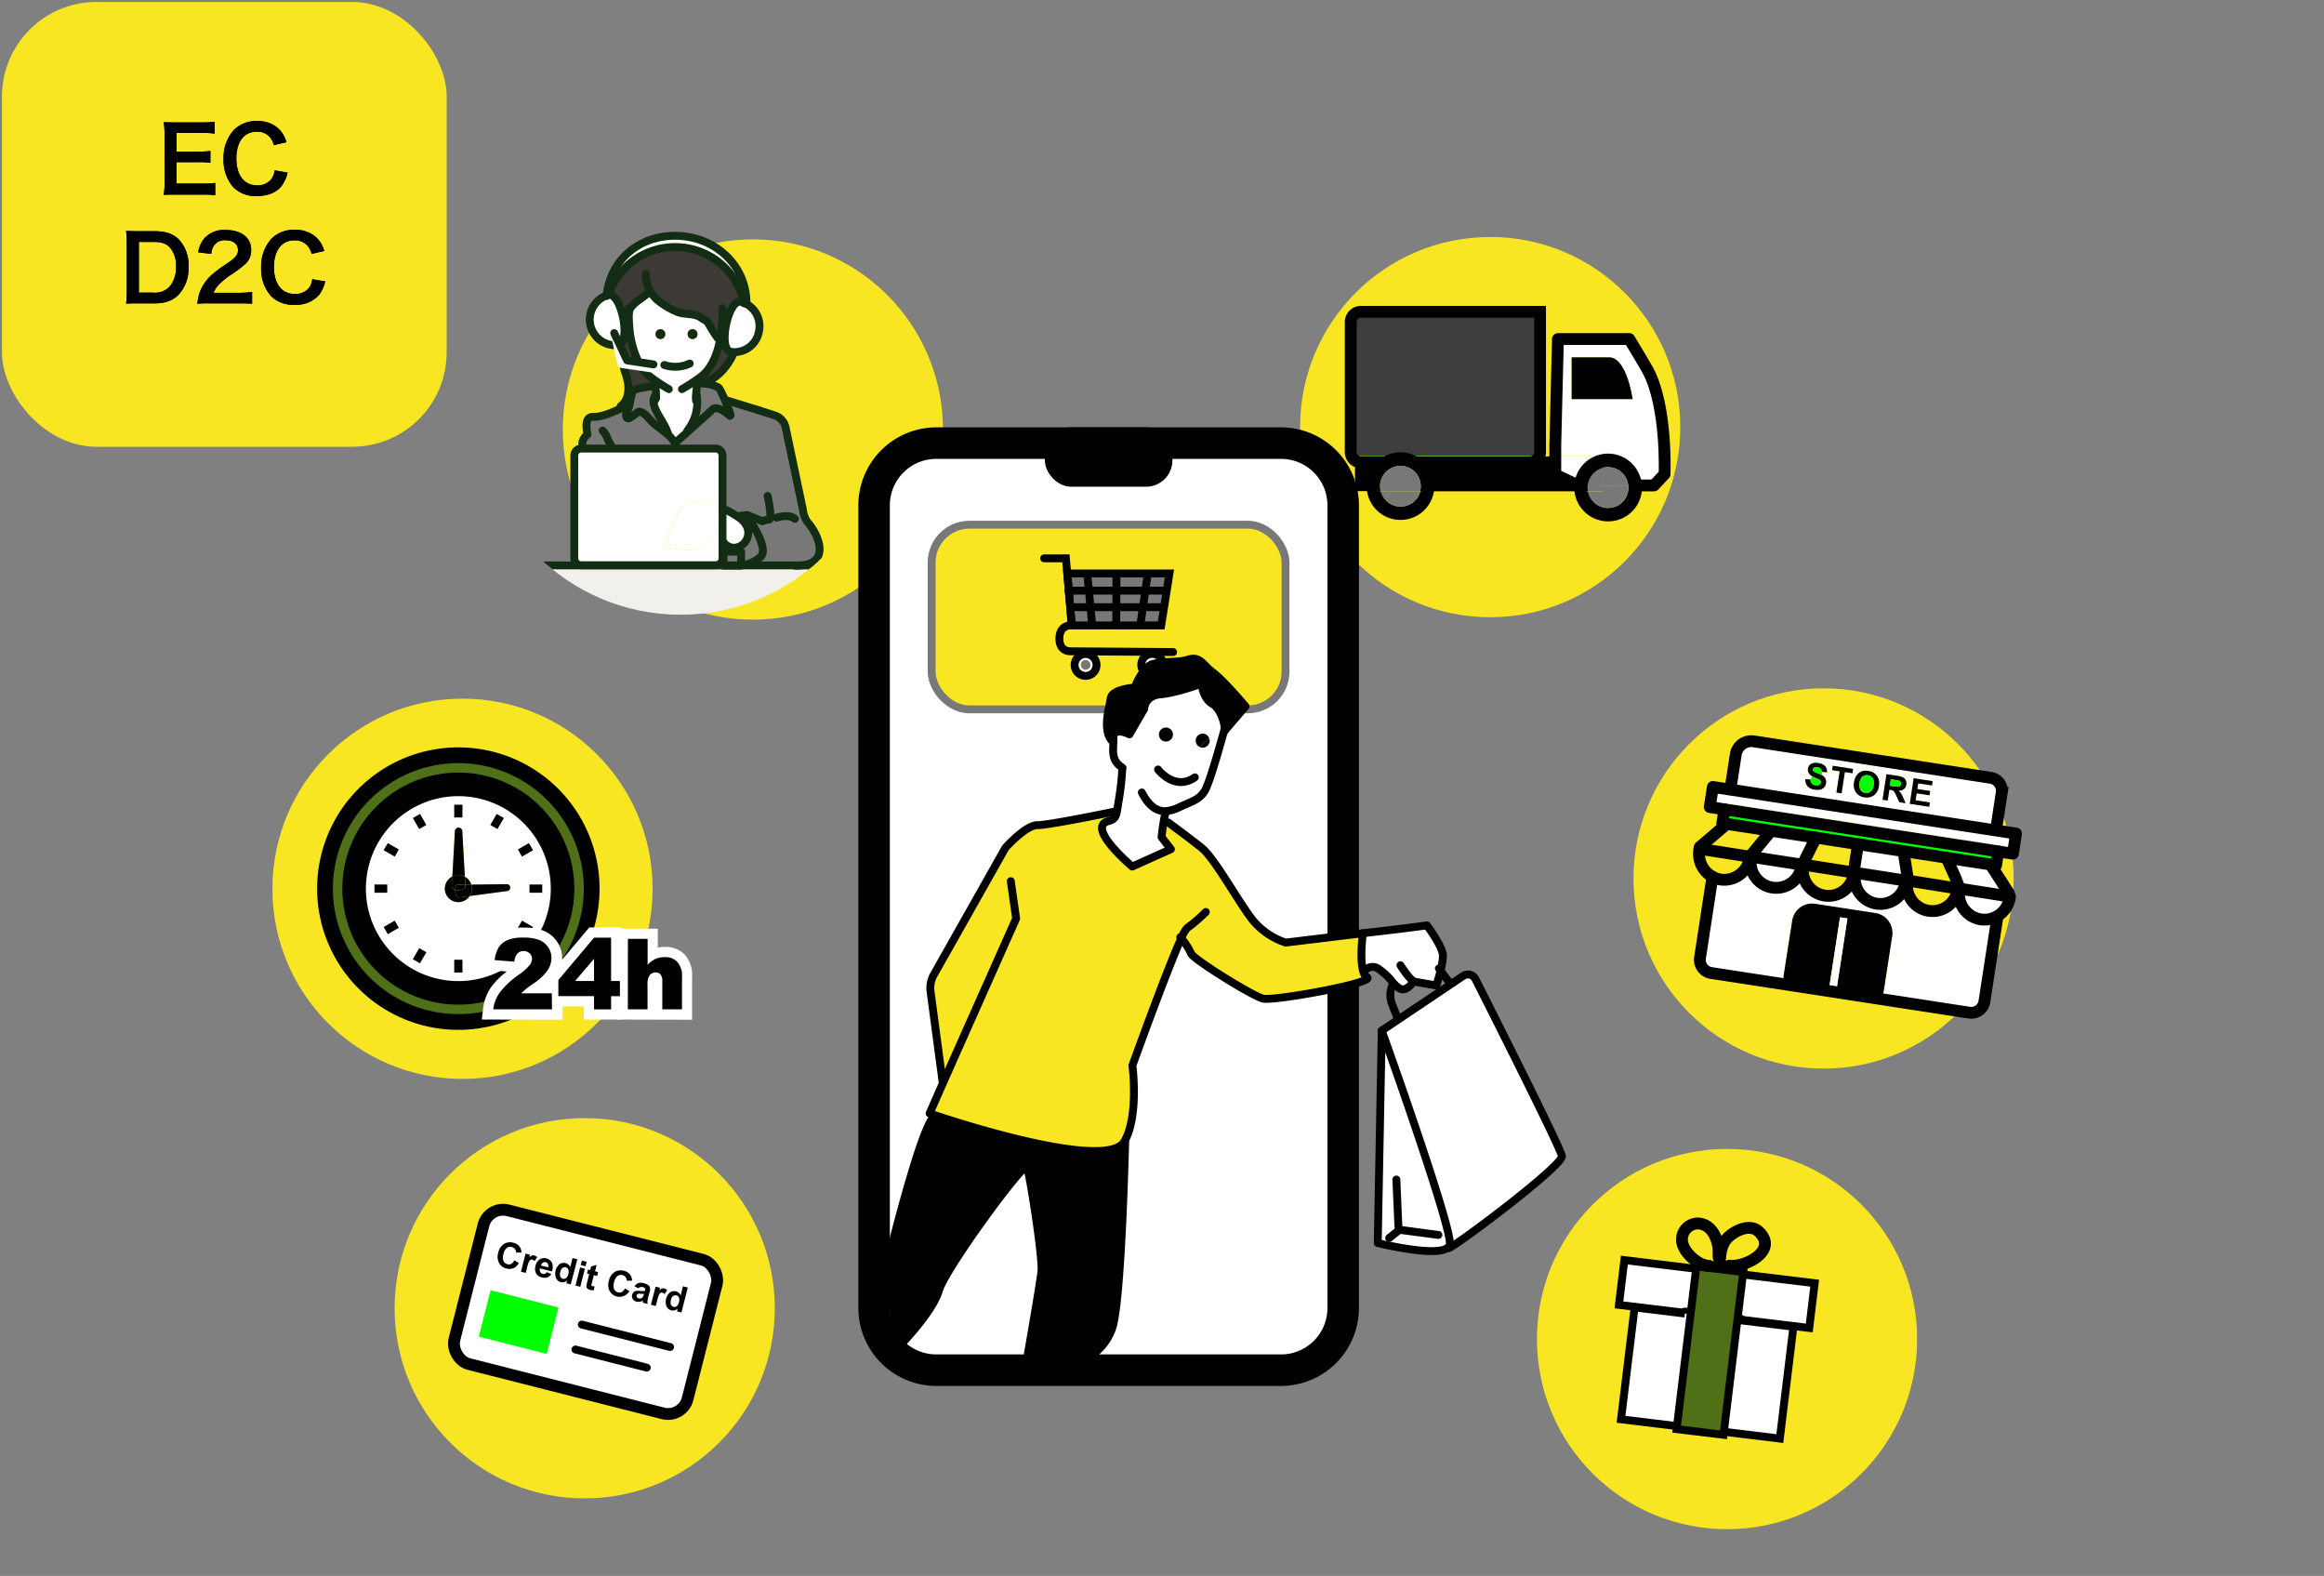 <svg id="レイヤー_1" data-name="レイヤー 1" xmlns="http://www.w3.org/2000/svg" xmlns:xlink="http://www.w3.org/1999/xlink" viewBox="0 0 590 400"><rect x="0" y="0" width="590" height="400" fill="#808080" stroke="none"/><defs><style>.cls-1,.cls-11,.cls-13,.cls-15,.cls-16,.cls-17,.cls-19,.cls-25,.cls-26,.cls-7,.cls-8{fill:none;}.cls-18,.cls-2{fill:#f9e623;}.cls-12,.cls-3,.cls-9{fill:#fff;}.cls-4{fill:#787878;}.cls-5{fill:#3e3e3e;}.cls-6{fill:lime;}.cls-10,.cls-11,.cls-12,.cls-13,.cls-15,.cls-16,.cls-17,.cls-19,.cls-7,.cls-8,.cls-9{stroke:#000;}.cls-11,.cls-13,.cls-19,.cls-25,.cls-26,.cls-7{stroke-linecap:round;}.cls-11,.cls-19,.cls-25,.cls-26,.cls-7{stroke-linejoin:round;}.cls-11,.cls-12,.cls-7,.cls-8{stroke-width:3px;}.cls-10,.cls-12,.cls-13,.cls-15,.cls-16,.cls-17,.cls-18,.cls-8,.cls-9{stroke-miterlimit:10;}.cls-10,.cls-13,.cls-18,.cls-19,.cls-25,.cls-26,.cls-9{stroke-width:2px;}.cls-10,.cls-14{fill:#4f7016;}.cls-11{fill-rule:evenodd;}.cls-15{stroke-width:4px;}.cls-16{stroke-width:5.98px;}.cls-17{stroke-width:2.09px;}.cls-18{stroke:#787878;}.cls-20{clip-path:url(#clip-path);}.cls-21{fill:#f2f0eb;}.cls-22{fill:#3d3935;}.cls-23{fill:#ece81a;}.cls-24{fill:#132d15;}.cls-25{stroke:#132d15;}.cls-26{stroke:#fff;}</style><clipPath id="clip-path"><circle class="cls-1" cx="172.79" cy="104.28" r="51.75"/></clipPath></defs><circle class="cls-2" cx="378.32" cy="108.41" r="48.26"/><circle class="cls-2" cx="148.44" cy="332.06" r="48.26"/><circle class="cls-2" cx="438.45" cy="339.88" r="48.26"/><circle class="cls-2" cx="191.14" cy="109.02" r="48.26"/><circle class="cls-2" cx="117.42" cy="225.59" r="48.26"/><path class="cls-3" d="M418.37,94.05c4.92,9.23,4.22,26.3,4.22,26.3l-2.69,2.86h-4.58a7.1,7.1,0,0,0-7.08-6.57,6.18,6.18,0,0,0-1.37.14v-1h-12v-3L395.52,86h18.11S417.56,92.54,418.37,94.05ZM399,101.31h15.49s-1.48-10.61-6-10.61H399Z"/><path d="M415.32,123.21c0,.17,0,.34,0,.52a7.1,7.1,0,0,1-14.13,1h2a5.16,5.16,0,0,0,10.23-1,4.41,4.41,0,0,0,0-.52Z"/><path d="M415.32,123.21h-1.95a5.17,5.17,0,0,0-6.5-4.46v-2a6.18,6.18,0,0,1,1.37-.14A7.1,7.1,0,0,1,415.32,123.21Z"/><path d="M414.49,101.31H399V90.7h9.53C413,90.7,414.49,101.31,414.49,101.31Z"/><path class="cls-4" d="M413.37,123.21a4.41,4.41,0,0,1,0,.52,5.16,5.16,0,0,1-10.23,1h3.7v-1.49Z"/><path class="cls-4" d="M413.37,123.21h-6.5v-4.46a5.17,5.17,0,0,1,6.5,4.46Z"/><path class="cls-4" d="M406.87,123.21v1.49h-3.7a5.23,5.23,0,0,1-.09-1,4.41,4.41,0,0,1,0-.52Z"/><path class="cls-4" d="M406.87,118.75v4.46h-3.76A5.16,5.16,0,0,1,406.87,118.75Z"/><path d="M406.87,116.78v2a5.16,5.16,0,0,0-3.76,4.46h-1.95A7.08,7.08,0,0,1,406.87,116.78Z"/><path class="cls-3" d="M406.87,115.8v1a7.08,7.08,0,0,0-5.71,6.43h-.39l-5.92-2.79V115.8Z"/><path d="M403.17,124.7h-2a6.24,6.24,0,0,1-.07-1c0-.18,0-.35,0-.52h1.95a4.41,4.41,0,0,0,0,.52A5.23,5.23,0,0,0,403.17,124.7Z"/><path d="M401.21,124.7H362.52a7,7,0,0,0,.12-1.29,7.07,7.07,0,0,0-3.4-6h29.15a2.6,2.6,0,0,0,2.38-1.56h4.08v4.62l5.92,2.79h.39c0,.17,0,.34,0,.52A6.24,6.24,0,0,0,401.21,124.7Z"/><path class="cls-5" d="M391,79.15v35.62a2.5,2.5,0,0,1-.21,1H344v1.08a2.59,2.59,0,0,1-1.09-2.11v-33a2.59,2.59,0,0,1,2.59-2.59Z"/><path class="cls-6" d="M344,115.8h46.77a2.6,2.6,0,0,1-2.38,1.56H359.24a7,7,0,0,0-7.4,0H345.5a2.58,2.58,0,0,1-1.5-.48Z"/><path d="M362.64,123.41a7,7,0,0,1-.12,1.29h-2a5.07,5.07,0,0,0,.17-1.29,5.16,5.16,0,1,0-10.32,0,5.07,5.07,0,0,0,.17,1.29h-2a7,7,0,0,1-.12-1.29,7.09,7.09,0,0,1,3.39-6h7.4A7.07,7.07,0,0,1,362.64,123.41Z"/><path d="M360.53,124.7h2a7.09,7.09,0,0,1-13.95,0h2a5.16,5.16,0,0,0,10,0Z"/><path class="cls-4" d="M360.7,123.41a5.07,5.07,0,0,1-.17,1.29h-10a5.07,5.07,0,0,1-.17-1.29,5.16,5.16,0,1,1,10.32,0Z"/><path class="cls-4" d="M350.55,124.7h10a5.16,5.16,0,0,1-10,0Z"/><path d="M359.24,117.36h-7.4a7,7,0,0,1,7.4,0Z"/><path d="M345.5,117.36h6.34a7.09,7.09,0,0,0-3.39,6,7,7,0,0,0,.12,1.29H344v-7.82A2.58,2.58,0,0,0,345.5,117.36Z"/><path class="cls-7" d="M415.32,123.21h4.58l2.69-2.86s.7-17.07-4.22-26.3c-.81-1.51-4.74-8-4.74-8H395.52l-.67,26.79v7.63l5.92,2.79h.39"/><path class="cls-8" d="M359.24,117.36h29.15a2.6,2.6,0,0,0,2.38-1.56,2.5,2.5,0,0,0,.21-1V79.15H345.5a2.59,2.59,0,0,0-2.59,2.59v33a2.59,2.59,0,0,0,2.59,2.59h6.34"/><path class="cls-7" d="M415.32,123.21a7.1,7.1,0,0,0-7.08-6.57,6.18,6.18,0,0,0-1.37.14,7.08,7.08,0,0,0-5.71,6.43c0,.17,0,.34,0,.52a6.24,6.24,0,0,0,.07,1,7.1,7.1,0,0,0,14.13-1C415.34,123.55,415.33,123.38,415.32,123.21Z"/><path class="cls-7" d="M359.24,117.36a7,7,0,0,0-7.4,0,7.09,7.09,0,0,0-3.39,6,7,7,0,0,0,.12,1.29,7.09,7.09,0,0,0,13.95,0,7,7,0,0,0,.12-1.29A7.07,7.07,0,0,0,359.24,117.36Z"/><polygon class="cls-9" points="460.7 325.7 412.38 319.84 411 331.2 459.32 337.07 460.7 325.7 460.7 325.7"/><line class="cls-7" x1="441.63" y1="335.09" x2="427.76" y2="333.4"/><polyline class="cls-9" points="427.76 333.4 414.98 331.86 411.53 360.25 451.85 365.14 455.3 336.75 455.3 336.75 441.63 335.09"/><polygon class="cls-10" points="442.56 322.87 430.67 321.43 425.65 362.74 437.55 364.18 442.56 322.87 442.56 322.87"/><path class="cls-11" d="M433.92,321.3c-2.53,0-5.79-2.83-6.62-5.17a4.07,4.07,0,0,1,3.76-5.59c3.19.12,4.74,3.22,5.18,6,.14.86,0,1.73.08,2.58a9.3,9.3,0,0,0,.24,1.19l.21-1.78a8.92,8.92,0,0,1,.9-3.1c1.27-2.44,6.21-5.18,8.71-2.93,5.32,4.77-3.16,9.26-7.36,8.75"/><rect class="cls-12" x="118.08" y="312.85" width="61.09" height="40.26" rx="5.13" transform="translate(86.57 -26.34) rotate(14.25)"/><path d="M130.57,319.88l1.14.71a2.93,2.93,0,0,1-1.34,1.3,2.8,2.8,0,0,1-1.82.07,2.76,2.76,0,0,1-1.85-1.39,3.41,3.41,0,0,1-.22-2.57,3.62,3.62,0,0,1,1.44-2.25,3,3,0,0,1,2.38-.33,2.77,2.77,0,0,1,1.72,1.17,2.62,2.62,0,0,1,.35,1.34l-1.35,0a1.38,1.38,0,0,0-.27-.9,1.41,1.41,0,0,0-.79-.51,1.48,1.48,0,0,0-1.28.22,2.52,2.52,0,0,0-.85,1.53,2.72,2.72,0,0,0,0,1.82,1.5,1.5,0,0,0,1,.8,1.33,1.33,0,0,0,1-.11A2,2,0,0,0,130.57,319.88Z"/><path d="M133.47,323.1l-1.21-.31,1.16-4.6,1.13.29-.16.65a1.91,1.91,0,0,1,.67-.47,1,1,0,0,1,.57,0,1.7,1.7,0,0,1,.74.43l-.65,1a1.17,1.17,0,0,0-.52-.35.65.65,0,0,0-.46,0,1,1,0,0,0-.41.43,7.6,7.6,0,0,0-.5,1.52Z"/><path d="M138.79,322.89l1.16.51a2.06,2.06,0,0,1-1,.83,2.2,2.2,0,0,1-1.35,0A2.1,2.1,0,0,1,136,323a2.68,2.68,0,0,1-.05-1.69,2.58,2.58,0,0,1,1.05-1.64,2.06,2.06,0,0,1,1.68-.27,2.12,2.12,0,0,1,1.44,1.09,3.06,3.06,0,0,1,0,2.22l-3.05-.77a1.24,1.24,0,0,0,.09.91.92.92,0,0,0,.62.48.77.77,0,0,0,.52,0A.92.92,0,0,0,138.79,322.89Zm.38-1.21a1.19,1.19,0,0,0-.07-.87.86.86,0,0,0-.56-.44.9.9,0,0,0-.73.13,1.16,1.16,0,0,0-.45.72Z"/><path d="M144.9,326l-1.13-.28L144,325a1.84,1.84,0,0,1-.82.42,1.74,1.74,0,0,1-.82,0,1.76,1.76,0,0,1-1.19-1,3.2,3.2,0,0,1,.88-3.56,1.88,1.88,0,0,1,1.55-.26,1.8,1.8,0,0,1,1.17,1l.58-2.28,1.22.31Zm-2.63-3.22a2.13,2.13,0,0,0-.07,1.12,1,1,0,0,0,.7.68,1,1,0,0,0,.81-.17,1.74,1.74,0,0,0,.56-1,1.83,1.83,0,0,0,0-1.21.94.94,0,0,0-.65-.53.91.91,0,0,0-.81.16A1.57,1.57,0,0,0,142.27,322.78Z"/><path d="M146.1,326.31l1.17-4.6,1.22.31-1.17,4.6Zm1.33-5.22.29-1.13,1.21.31-.28,1.13Z"/><path d="M151.84,322.87l-.24,1-.84-.21-.47,1.85a5.54,5.54,0,0,0-.14.67.27.27,0,0,0,.07.18.4.4,0,0,0,.19.11,1.68,1.68,0,0,0,.52,0l-.14,1a2.66,2.66,0,0,1-1-.07,1.49,1.49,0,0,1-.57-.26.79.79,0,0,1-.31-.38,1.06,1.06,0,0,1,0-.52,7.11,7.11,0,0,1,.17-.87l.51-2-.56-.14.25-1,.56.14.23-.91,1.4-.4-.41,1.62Z"/><path d="M158.64,327l1.14.71a2.88,2.88,0,0,1-5,0,3.37,3.37,0,0,1-.21-2.57,3.54,3.54,0,0,1,1.44-2.26,2.93,2.93,0,0,1,2.37-.33,2.74,2.74,0,0,1,1.72,1.17,2.55,2.55,0,0,1,.35,1.34l-1.34,0a1.38,1.38,0,0,0-1.07-1.41,1.49,1.49,0,0,0-1.27.22,2.53,2.53,0,0,0-.86,1.53,2.77,2.77,0,0,0,0,1.82,1.46,1.46,0,0,0,1,.8,1.38,1.38,0,0,0,1-.1A1.9,1.9,0,0,0,158.64,327Z"/><path d="M162.1,327l-1-.48a1.79,1.79,0,0,1,.89-.82,2.4,2.4,0,0,1,1.43,0,3.17,3.17,0,0,1,1.17.5,1.3,1.3,0,0,1,.43.63,2.6,2.6,0,0,1-.11,1.13l-.38,1.42a5.12,5.12,0,0,0-.16.91,2.73,2.73,0,0,0,.06.67l-1.21-.31a3.18,3.18,0,0,1,0-.38c0-.08,0-.13,0-.16a2.26,2.26,0,0,1-.78.29,2.17,2.17,0,0,1-.8,0,1.65,1.65,0,0,1-1-.67,1.36,1.36,0,0,1-.16-1.08,1.43,1.43,0,0,1,.36-.65,1.27,1.27,0,0,1,.64-.33,3.67,3.67,0,0,1,1,0,6.33,6.33,0,0,0,1.26,0l0-.12a.64.64,0,0,0,0-.54,1.11,1.11,0,0,0-.62-.32.82.82,0,0,0-.54,0A.93.93,0,0,0,162.1,327Zm1.38,1.4h-.79a2.54,2.54,0,0,0-.71,0,.54.54,0,0,0-.35.37.61.61,0,0,0,.08.49.66.66,0,0,0,.43.31,1,1,0,0,0,.69-.06.83.83,0,0,0,.39-.32,2.77,2.77,0,0,0,.2-.58Z"/><path d="M166.48,331.48l-1.22-.31,1.17-4.59,1.13.29-.17.65a2,2,0,0,1,.68-.48,1,1,0,0,1,.56,0,1.51,1.51,0,0,1,.74.43l-.64,1a1.11,1.11,0,0,0-.52-.34.75.75,0,0,0-.47,0,1,1,0,0,0-.41.44,7.62,7.62,0,0,0-.49,1.51Z"/><path d="M173,333.14l-1.13-.29.17-.68a1.81,1.81,0,0,1-.81.42,1.93,1.93,0,0,1-.83,0,1.82,1.82,0,0,1-1.19-1,3.23,3.23,0,0,1,.89-3.56,1.86,1.86,0,0,1,1.54-.25,1.73,1.73,0,0,1,1.17,1l.58-2.29,1.22.31Zm-2.64-3.23a2.25,2.25,0,0,0-.07,1.12,1,1,0,0,0,.7.68.92.92,0,0,0,.81-.17,1.64,1.64,0,0,0,.56-1,1.86,1.86,0,0,0,0-1.22.92.92,0,0,0-.64-.53,1,1,0,0,0-.82.16A1.65,1.65,0,0,0,170.34,329.91Z"/><rect class="cls-6" x="122.75" y="329.49" width="17.79" height="12.16" transform="translate(86.68 -22.08) rotate(14.25)"/><line class="cls-13" x1="147.7" y1="336.2" x2="170.12" y2="341.9"/><line class="cls-13" x1="146.09" y1="342.53" x2="164.2" y2="347.13"/><path class="cls-14" d="M116.36,191.7a33.85,33.85,0,1,1-33.85,33.85A33.84,33.84,0,0,1,116.36,191.7Zm26.46,33.85A26.46,26.46,0,1,0,116.36,252,26.46,26.46,0,0,0,142.82,225.55Z"/><path class="cls-3" d="M116.36,199.09a26.46,26.46,0,1,1-26.45,26.46A26.46,26.46,0,0,1,116.36,199.09Zm12.41,27.07a.87.87,0,0,0-.13-1.74l-9,.11a3.39,3.39,0,0,0-1.62-2l-.66-11.63a.94.94,0,0,0-1.87,0l-.65,11.55a3.44,3.44,0,0,0,1.52,6.52,3.42,3.42,0,0,0,2.87-1.54Z"/><path d="M129.53,225.23a.86.86,0,0,1-.76.93l-9.54,1.28a3.39,3.39,0,0,0,.41-2.91l9-.11A.85.85,0,0,1,129.53,225.23Z"/><path d="M119.64,224.53a3.39,3.39,0,0,1-.41,2.91l-2.77.37h0c-.45,0-.88-1.09-.92-1.56a4.54,4.54,0,0,1,0-.47,2.59,2.59,0,0,0,.88.2,2.9,2.9,0,0,0,1.06-.27c.37-.17.67-.4.67-.66l0-.51Z"/><path d="M119.64,224.53h-1.51l-.11-2A3.39,3.39,0,0,1,119.64,224.53Z"/><path d="M116.46,227.81l2.77-.37a3.44,3.44,0,0,1-6.31-1.89,3.47,3.47,0,0,1,1.92-3.09l-.14,2.59c0,.3.41.57.85.73a4.54,4.54,0,0,0,0,.47c0,.47.47,1.56.92,1.56Z"/><path d="M118.13,224.54l0,.51c0,.26-.3.49-.67.66a2.9,2.9,0,0,1-1.06.27,2.59,2.59,0,0,1-.88-.2c.09-.53.33-1.19.67-1.21Z"/><path d="M118,222.54l.11,2-1.91,0c-.34,0-.58.68-.67,1.21-.44-.16-.85-.43-.85-.73l.14-2.59a3.53,3.53,0,0,1,1.52-.35A3.45,3.45,0,0,1,118,222.54Z"/><path d="M117.36,210.91l.66,11.63a3.45,3.45,0,0,0-1.66-.43,3.53,3.53,0,0,0-1.52.35l.65-11.55a.94.94,0,0,1,1.87,0Z"/><path class="cls-15" d="M150.21,225.55a33.85,33.85,0,1,1-33.85-33.85A33.85,33.85,0,0,1,150.21,225.55Z"/><path class="cls-16" d="M142.82,225.55a26.46,26.46,0,1,1-26.46-26.46A26.46,26.46,0,0,1,142.82,225.55Z"/><line class="cls-17" x1="116.36" y1="204.25" x2="116.36" y2="207.49"/><line class="cls-17" x1="116.36" y1="243.6" x2="116.36" y2="246.84"/><line class="cls-17" x1="105.72" y1="207.11" x2="107.33" y2="209.91"/><line class="cls-17" x1="125.39" y1="241.18" x2="127.01" y2="243.99"/><line class="cls-17" x1="97.92" y1="214.9" x2="100.73" y2="216.52"/><line class="cls-17" x1="132" y1="234.58" x2="134.8" y2="236.2"/><line class="cls-17" x1="95.07" y1="225.55" x2="98.31" y2="225.55"/><line class="cls-17" x1="134.42" y1="225.55" x2="137.66" y2="225.55"/><line class="cls-17" x1="97.92" y1="236.2" x2="100.73" y2="234.58"/><line class="cls-17" x1="132" y1="216.52" x2="134.8" y2="214.9"/><line class="cls-17" x1="105.72" y1="243.99" x2="107.33" y2="241.18"/><line class="cls-17" x1="125.39" y1="209.91" x2="127.01" y2="207.11"/><path class="cls-3" d="M122.32,258.78l.34-2.89a12,12,0,0,1,2-5.3,19.3,19.3,0,0,1,4-4l-5.93-.48.38-2.72a10.32,10.32,0,0,1,1.48-4.35,7.57,7.57,0,0,1,3.32-2.75,12.32,12.32,0,0,1,5-.85,13.45,13.45,0,0,1,5.06.79,7.57,7.57,0,0,1,3.46,2.79,7.42,7.42,0,0,1,1.28,4.23,8.23,8.23,0,0,1-1.37,4.52,10,10,0,0,1-1.51,1.81h3v9.24Z"/><polygon class="cls-3" points="148.21 258.78 148.21 255.44 139.16 255.44 139.16 247.81 149.6 235.4 157.73 235.4 157.73 246.4 159.97 246.4 159.97 255.44 157.73 255.44 157.73 258.78 148.21 258.78"/><path class="cls-3" d="M156.81,258.78V235.71H167v4.8a9.45,9.45,0,0,1,1.79-.17,6.76,6.76,0,0,1,5.08,2A7.8,7.8,0,0,1,175.7,248v10.83Z"/><path d="M140.14,256.19H125.23a9.29,9.29,0,0,1,1.56-4.16,21.11,21.11,0,0,1,4.87-4.59,14.19,14.19,0,0,0,2.8-2.47,2.79,2.79,0,0,0,.61-1.59,1.85,1.85,0,0,0-.61-1.4,2.29,2.29,0,0,0-3.07,0,3.69,3.69,0,0,0-.81,2.11l-5-.4a7.9,7.9,0,0,1,1.07-3.28,5,5,0,0,1,2.21-1.81,10.08,10.08,0,0,1,3.93-.62,11.29,11.29,0,0,1,4.08.59,5,5,0,0,1,2.29,1.84,4.84,4.84,0,0,1,.84,2.78,5.66,5.66,0,0,1-1,3.12,13.26,13.26,0,0,1-3.48,3.27c-1,.69-1.67,1.17-2,1.45s-.73.64-1.19,1.09h7.76Z"/><path d="M150.81,252.84h-9.06v-4.08L150.81,238h4.33v11h2.24v3.85h-2.24v3.35h-4.33Zm0-3.85v-5.63L146,249Z"/><path d="M159.41,238.3h5v6.59a6.81,6.81,0,0,1,2-1.5,5.76,5.76,0,0,1,2.37-.45,4.17,4.17,0,0,1,3.19,1.23,5.32,5.32,0,0,1,1.17,3.78v8.24h-5v-7.13a2.57,2.57,0,0,0-.45-1.72,1.63,1.63,0,0,0-1.27-.51,1.84,1.84,0,0,0-1.47.68,4,4,0,0,0-.56,2.45v6.23h-5Z"/><rect class="cls-3" x="221.91" y="112.47" width="119.06" height="235.29" rx="15.78"/><path d="M325.19,116.47A11.79,11.79,0,0,1,337,128.26V332a11.78,11.78,0,0,1-11.79,11.78H237.7A11.78,11.78,0,0,1,225.91,332V128.26a11.79,11.79,0,0,1,11.79-11.79h87.49m0-8H237.7a19.82,19.82,0,0,0-19.79,19.79V332a19.81,19.81,0,0,0,19.79,19.78h87.49A19.81,19.81,0,0,0,345,332V128.26a19.82,19.82,0,0,0-19.79-19.79Z"/><rect x="265.26" y="108.46" width="32.38" height="15.08" rx="6.68"/><rect class="cls-18" x="236.52" y="133.18" width="89.84" height="46.87" rx="9.58"/><polygon class="cls-4" points="296.89 145.56 296.19 149.98 295.78 149.92 290.77 149.92 291.3 146.22 291.3 145.56 296.89 145.56"/><polygon class="cls-4" points="296.19 149.98 295.52 154.19 295.05 154.12 290.16 154.12 290.77 149.92 295.78 149.92 296.19 149.98"/><polygon class="cls-4" points="295.52 154.19 294.79 158.75 289.54 158.75 289.54 158.37 290.16 154.12 295.05 154.12 295.52 154.19"/><path class="cls-3" d="M292.52,166a2.78,2.78,0,1,1-2.78,2.77A2.77,2.77,0,0,1,292.52,166Zm1.21,2.77a1.21,1.21,0,1,0-1.21,1.22A1.21,1.21,0,0,0,293.73,168.74Z"/><path class="cls-4" d="M292.52,167.53a1.22,1.22,0,1,1-1.21,1.21A1.21,1.21,0,0,1,292.52,167.53Z"/><polygon class="cls-4" points="291.3 145.56 291.3 146.22 290.77 149.92 283.42 149.92 283.44 145.92 283.44 145.56 291.3 145.56"/><polygon class="cls-4" points="290.77 149.92 290.16 154.12 283.4 154.12 283.42 149.92 290.77 149.92"/><polygon class="cls-4" points="290.16 154.12 289.54 158.37 289.54 158.75 283.38 158.75 283.38 158.67 283.4 154.12 290.16 154.12"/><polygon class="cls-4" points="283.44 145.56 283.44 145.92 283.42 149.92 276.44 149.92 276.02 145.64 276.02 145.56 283.44 145.56"/><polygon class="cls-4" points="283.42 149.92 283.4 154.12 276.84 154.12 276.44 149.92 283.42 149.92"/><polygon class="cls-4" points="283.4 154.12 283.38 158.67 283.38 158.75 277.28 158.75 277.28 158.62 276.84 154.12 283.4 154.12"/><path class="cls-3" d="M275.6,166a2.78,2.78,0,1,1-2.78,2.77A2.78,2.78,0,0,1,275.6,166Zm1.21,2.77A1.21,1.21,0,1,0,275.6,170,1.21,1.21,0,0,0,276.81,168.74Z"/><polygon class="cls-4" points="271.82 155.51 271.71 154.16 272.24 154.12 276.84 154.12 277.28 158.62 277.28 158.75 272.1 158.75 272.09 158.67 271.82 155.51"/><polygon class="cls-4" points="276.44 149.92 276.84 154.12 272.24 154.12 271.71 154.16 271.35 149.92 276.44 149.92"/><path class="cls-4" d="M275.6,167.53a1.22,1.22,0,1,1-1.21,1.21A1.21,1.21,0,0,1,275.6,167.53Z"/><polygon class="cls-4" points="276.02 145.64 276.44 149.92 271.35 149.92 270.97 145.56 276.02 145.56 276.02 145.64"/><polygon class="cls-13" points="295.52 154.19 294.79 158.75 289.54 158.75 283.38 158.75 277.28 158.75 272.1 158.75 272.09 158.67 271.82 155.51 271.71 154.16 271.35 149.92 270.97 145.56 276.02 145.56 283.44 145.56 291.3 145.56 296.89 145.56 296.19 149.98 295.52 154.19"/><polyline class="cls-13" points="295.78 149.92 290.77 149.92 283.42 149.92 276.44 149.92 271.35 149.92 271.33 149.92 271.21 149.92"/><polyline class="cls-13" points="272.24 154.12 276.84 154.12 283.4 154.12 290.16 154.12 295.05 154.12"/><polyline class="cls-13" points="265.08 141.72 270.6 141.72 271.33 149.92 271.82 155.51 272.08 158.5"/><polyline class="cls-13" points="276.02 145.64 276.44 149.92 276.84 154.12 277.28 158.62"/><polyline class="cls-13" points="283.44 145.92 283.42 149.92 283.4 154.12 283.38 158.67"/><polyline class="cls-13" points="291.3 146.22 290.77 149.92 290.16 154.12 289.54 158.37"/><path class="cls-13" d="M272.1,158.67h0c-.18,0-3.15-.09-3.15,3.41s2.87,3.23,2.87,3.23l26,.19"/><path class="cls-13" d="M278.38,168.74A2.78,2.78,0,1,1,275.6,166,2.79,2.79,0,0,1,278.38,168.74Z"/><path class="cls-13" d="M295.3,168.74a2.78,2.78,0,1,1-2.78-2.77A2.78,2.78,0,0,1,295.3,168.74Z"/><path class="cls-3" d="M396.52,293.44c.34,2.38-26.73,22.71-28.76,23.38l-.36-.05a1.45,1.45,0,0,0,.66-1c.61-3.64-13.76-44.32-16.74-52.7l-.53-1.5,4.21-2.83,13.26-8.91,3.2-2.15a2.15,2.15,0,0,1,3.12.81C379.12,257.48,396.22,291.39,396.52,293.44Z"/><path class="cls-3" d="M351.32,263.1c3,8.38,17.35,49.06,16.74,52.7a1.45,1.45,0,0,1-.66,1c-3.32,2.27-17.63-1.3-17.63-1.3l1-53.87Z"/><path class="cls-3" d="M365.73,246.42c-.47,1.92-1.05,3.67-1.05,3.67l-5.77-1s-1.35,2-2.71,2c-.84,0-1.82-.92-2.43-1.62-.37-.42-.61-.75-.61-.75a16.51,16.51,0,0,0-3.39-3,2.53,2.53,0,0,0-3,.34l-.72.17c-.79-3.26,0-9.31,0-9.31s5.76-.68,8.47-1,7.79-1,7.79-1,4.07,5.42,4.07,7.79A18,18,0,0,1,365.73,246.42Z"/><path class="cls-2" d="M299.84,238.14c-3.72,8.14-12.4,32.27-12.4,32.27s1.65,12.5-1.88,19c-.05.09-.1.19-.16.28-4.32,7.46-41-4.31-48.23-6.7l-1.22-.41,3.46-7.76-.08,0-3.09-23.15a6.86,6.86,0,0,1,.82-4.23l18.19-32.24s5.09-5.75,8.14-5.75,19.3-3.39,19.3-3.39l.9-.27c-.27,1.56-.62,2.21-2.25,2.64-5.75,1.55,6.1,11.52,6.1,11.52l9.82-4.41-2.37-3.05s.2-2,.53-3.95l1.16.23s5.08,3.72,8.48,6.43,9.81,14.57,13.21,18.63a18.32,18.32,0,0,0,8.12,5.43L346,236.88s-.83,6.05,0,9.31a2.83,2.83,0,0,0,1.05,1.86c2.38,1.36-23.7,6.1-26.41,5.42s-18-10.16-18.3-11.52A14.14,14.14,0,0,0,299.84,238.14Z"/><path d="M316.23,179.29l-5.35,6.26a1.78,1.78,0,0,0,.06-.7c.16-.55.24-.86.24-.86l-.3.25c-.27-1.78-1.34-4.62-3.12-5.63-2.37-1.35-2.7-5.09-2.7-5.09s-6.32,2.37-10.38,2.71-4.19,3.73-4.19,3.73l-3.73,6.44s-4.07-2.12-4.07.93q0,.55,0,1.08c-3-2.72-1-8.79-.64-11.15s6.1-2.71,6.1-2.71a14.9,14.9,0,0,1,3.05-5.09c2-2,7.44-1,10.49-2s3.73,1.35,6.44,3.38S316.23,179.29,316.23,179.29Z"/><path class="cls-3" d="M310.88,184.24l.3-.25s-.08.31-.24.86C310.93,184.67,310.91,184.46,310.88,184.24Z"/><path class="cls-3" d="M295.63,196.9l8.85-7.35a1.85,1.85,0,0,0,.85.22,1.78,1.78,0,0,0,1.78-1.78,1.49,1.49,0,0,0-.1-.55l3.87-3.2c0,.22.05.43.06.61-.86,3.12-3.82,13.82-5.07,15.84s-2.57,2.48-6.1,4a10.39,10.39,0,0,1-3.85,1.19c-1.85.07-3.93-.84-5.86-4.4Z"/><path class="cls-3" d="M295.63,196.9l-5.57,4.61c1.93,3.56,4,4.47,5.86,4.4l0,.23a20.33,20.33,0,0,0-.52,2.39c-.33,1.94-.53,3.95-.53,3.95l2.37,3.05-9.82,4.41s-11.85-10-6.1-11.52c1.63-.43,2-1.08,2.25-2.64.13-.72.25-1.62.46-2.79a72.82,72.82,0,0,0,.88-8v-.2c-2.68-1.69-2.38-3.85-2.27-6.42q0-.53,0-1.08c0-3.05,4.07-.93,4.07-.93l3.73-6.44s.13-3.39,4.19-3.73,10.38-2.71,10.38-2.71.33,3.74,2.7,5.09c1.78,1,2.85,3.85,3.12,5.63l-3.87,3.2a1.76,1.76,0,0,0-1.68-1.23,1.78,1.78,0,0,0-1.77,1.78,1.8,1.8,0,0,0,.92,1.56Zm2.16-10.46a1.78,1.78,0,1,0-1.78,1.77A1.78,1.78,0,0,0,297.79,186.44Z"/><path d="M307,187.44a1.49,1.49,0,0,1,.1.55,1.78,1.78,0,0,1-1.78,1.78,1.85,1.85,0,0,1-.85-.22Z"/><path d="M307,187.44l-2.53,2.11a1.8,1.8,0,0,1-.92-1.56,1.78,1.78,0,0,1,1.77-1.78A1.76,1.76,0,0,1,307,187.44Z"/><path d="M296,184.66a1.78,1.78,0,1,1-1.78,1.78A1.78,1.78,0,0,1,296,184.66Z"/><path d="M285.56,289.44l.1.05s-.93,40.85-3.3,47.63c-2,5.81-6.73,7.39-5.86,8.05a.09.09,0,0,1-.06.16l-15.84.28s3.46-19.64,3.8-23-3-25.06-3.72-26.41S240,321.9,238.32,327.66s-10.84,14.91-10.84,14.91l-1.55-24.52s7.65-31,11-34.43l.21-.6c7.19,2.39,43.91,14.16,48.23,6.7C285.46,289.63,285.51,289.53,285.56,289.44Z"/><path class="cls-19" d="M311.18,184s-.08.31-.24.86c-.86,3.12-3.82,13.82-5.07,15.84s-2.57,2.48-6.1,4a10.39,10.39,0,0,1-3.85,1.19c-1.85.07-3.93-.84-5.86-4.4l-.18-.34"/><path class="cls-19" d="M284.93,194.83c-2.68-1.69-2.38-3.85-2.27-6.42q0-.53,0-1.08c0-3.05,4.07-.93,4.07-.93l3.73-6.44s.13-3.39,4.19-3.73,10.38-2.71,10.38-2.71.33,3.74,2.7,5.09c1.78,1,2.85,3.85,3.12,5.63,0,.22.05.43.06.61a1.78,1.78,0,0,1-.06.7l5.35-6.26s-5.42-6.45-8.13-8.48-3.38-4.4-6.44-3.38-8.46,0-10.49,2a14.9,14.9,0,0,0-3.05,5.09s-5.77.34-6.1,2.71-2.36,8.43.64,11.15l0,0"/><path class="cls-19" d="M284.93,195a72.82,72.82,0,0,1-.88,8c-.21,1.17-.33,2.07-.46,2.79-.27,1.56-.62,2.21-2.25,2.64-5.75,1.55,6.1,11.52,6.1,11.52l9.82-4.41-2.37-3.05s.2-2,.53-3.95a20.33,20.33,0,0,1,.52-2.39"/><path class="cls-19" d="M282.69,206.05s-16.26,3.39-19.3,3.39-8.14,5.75-8.14,5.75l-18.19,32.24a6.86,6.86,0,0,0-.82,4.23l3.09,23.15"/><path class="cls-19" d="M256.61,223.66l1.36,9.48-18.56,41.71L236,282.61l1.22.41c7.19,2.39,43.91,14.16,48.23,6.7.06-.09.11-.19.16-.28,3.53-6.53,1.88-19,1.88-19s8.68-24.13,12.4-32.27a9.34,9.34,0,0,1,1.48-2.62,36.51,36.51,0,0,0,4.75-4.07"/><path class="cls-19" d="M296.58,208.76s5.08,3.72,8.48,6.43,9.81,14.57,13.21,18.63a18.32,18.32,0,0,0,8.12,5.43L346,236.88s-.83,6.05,0,9.31a2.83,2.83,0,0,0,1.05,1.86c2.38,1.36-23.7,6.1-26.41,5.42s-18-10.16-18.3-11.52a14.14,14.14,0,0,0-2.5-3.81,2.55,2.55,0,0,0-.21-.25"/><path class="cls-19" d="M346,236.88s5.76-.68,8.47-1,7.79-1,7.79-1,4.07,5.42,4.07,7.79a18,18,0,0,1-.64,3.79c-.47,1.92-1.05,3.67-1.05,3.67l-5.77-1s-1.35,2-2.71,2c-.84,0-1.82-.92-2.43-1.62-.37-.42-.61-.75-.61-.75a16.51,16.51,0,0,0-3.39-3,2.53,2.53,0,0,0-3,.34"/><path class="cls-19" d="M355.53,245s2.37,3.73,3.38,4.06"/><path class="cls-19" d="M285.66,289.49s-.93,40.85-3.3,47.63c-2,5.81-6.73,7.39-5.86,8.05a.09.09,0,0,1-.06.16l-15.84.28s3.46-19.64,3.8-23-3-25.06-3.72-26.41S240,321.9,238.32,327.66s-10.84,14.91-10.84,14.91l-1.55-24.52s7.65-31,11-34.43"/><path class="cls-19" d="M350.79,261.6l.53,1.5c3,8.38,17.35,49.06,16.74,52.7a1.45,1.45,0,0,1-.66,1c-3.32,2.27-17.63-1.3-17.63-1.3Z"/><path class="cls-13" d="M350.79,261.6l4.21-2.83,13.26-8.91,3.2-2.15a2.15,2.15,0,0,1,3.12.81c4.54,9,21.64,42.87,21.94,44.92.34,2.38-26.73,22.71-28.76,23.38"/><polyline class="cls-13" points="365.29 245.82 365.73 246.42 367.72 249.06"/><path class="cls-13" d="M354.85,258.55l-1.42-3.6a6.48,6.48,0,0,1,.2-5.22"/><polyline class="cls-13" points="352.68 314.23 355.28 312.15 365.17 313.45"/><line class="cls-13" x1="355.02" y1="311.37" x2="354.5" y2="299.39"/><path class="cls-19" d="M294,195.32a10,10,0,0,0,1.62,1.58c1.68,1.31,4.52,2.63,7.71.41"/><rect class="cls-2" x="0.5" y="0.5" width="112.9" height="112.9" rx="24"/><path d="M54.64,49.56a19,19,0,0,0-3-.16H44.5c-1.38,0-2,0-2.92.06a18.19,18.19,0,0,0,.19-3V34a20,20,0,0,0-.19-3c.92.05,1.52.07,2.92.07h7a25.72,25.72,0,0,0,3-.16v3a19.78,19.78,0,0,0-3-.17H44.83v4.74h5.58a23,23,0,0,0,3-.16v3a17.78,17.78,0,0,0-3-.16H44.8v5.43h6.9a22.7,22.7,0,0,0,2.94-.16Z"/><path d="M73,43.81a8.89,8.89,0,0,1-1.55,3.45c-1.31,1.61-3.51,2.5-6.27,2.5a7.93,7.93,0,0,1-5.91-2.2,10.39,10.39,0,0,1-2.51-7.22,10.42,10.42,0,0,1,2.69-7.43,8,8,0,0,1,5.75-2.19,8.16,8.16,0,0,1,4.42,1.11A7,7,0,0,1,72,34.33a8.37,8.37,0,0,1,.72,1.77l-3.2.74a4.8,4.8,0,0,0-1-2,4.17,4.17,0,0,0-3.36-1.42C61.94,33.44,60,36,60,40.22s2,6.83,5.24,6.83a4.41,4.41,0,0,0,3.73-1.7,4.82,4.82,0,0,0,.76-2.12Z"/><path d="M32.19,61.61a20.34,20.34,0,0,0-.18-3c.92.05,1.47.07,2.92.07h4.16c2.87,0,4.73.6,6.21,2a9.3,9.3,0,0,1,2.55,7A9.68,9.68,0,0,1,45.14,75c-1.48,1.38-3.32,2-6,2H34.93c-1.41,0-2,0-2.92.06a19.51,19.51,0,0,0,.18-3ZM38.9,74.28A5.06,5.06,0,0,0,43,72.81a7.26,7.26,0,0,0,1.68-5.1,6.9,6.9,0,0,0-1.58-4.93c-1-1-2.14-1.38-4.14-1.38H35.25V74.28Z"/><path d="M53.12,77a21.85,21.85,0,0,0-3,.11,11.68,11.68,0,0,1,.6-2.94,11.41,11.41,0,0,1,3.15-4.51,32.25,32.25,0,0,1,3.79-2.78c2.12-1.45,2.76-2.21,2.76-3.38,0-1.57-1.21-2.53-3.17-2.53a3.26,3.26,0,0,0-2.92,1.35,4.41,4.41,0,0,0-.71,2.12l-3.29-.39A6.89,6.89,0,0,1,52,60.37a6.69,6.69,0,0,1,5.26-2c4,0,6.51,1.93,6.51,5.09a4.67,4.67,0,0,1-1.63,3.67,28.64,28.64,0,0,1-3.87,2.83,20.41,20.41,0,0,0-2.73,2.3,5.54,5.54,0,0,0-1.31,2.07h6.43A25.15,25.15,0,0,0,64,74.1v3C62.89,77,62,77,60.5,77Z"/><path d="M82.56,71.41A9,9,0,0,1,81,74.86a7.84,7.84,0,0,1-6.28,2.5,7.93,7.93,0,0,1-5.91-2.2,10.39,10.39,0,0,1-2.51-7.22A10.42,10.42,0,0,1,69,60.51a8,8,0,0,1,5.75-2.19,8.16,8.16,0,0,1,4.42,1.11,7,7,0,0,1,2.43,2.5,8.37,8.37,0,0,1,.72,1.77l-3.2.74a4.8,4.8,0,0,0-1-2A4.17,4.17,0,0,0,74.78,61c-3.26,0-5.24,2.55-5.24,6.78s2,6.83,5.24,6.83A4.41,4.41,0,0,0,78.51,73a4.82,4.82,0,0,0,.76-2.12Z"/><path d="M54.64,49.56a19,19,0,0,0-3-.16H44.5c-1.38,0-2,0-2.92.06a18.19,18.19,0,0,0,.19-3V34a20,20,0,0,0-.19-3c.92.05,1.52.07,2.92.07h7a25.72,25.72,0,0,0,3-.16v3a19.78,19.78,0,0,0-3-.17H44.83v4.74h5.58a23,23,0,0,0,3-.16v3a17.78,17.78,0,0,0-3-.16H44.8v5.43h6.9a22.7,22.7,0,0,0,2.94-.16Z"/><path d="M73,43.81a8.89,8.89,0,0,1-1.55,3.45c-1.31,1.61-3.51,2.5-6.27,2.5a7.93,7.93,0,0,1-5.91-2.2,10.39,10.39,0,0,1-2.51-7.22,10.42,10.42,0,0,1,2.69-7.43,8,8,0,0,1,5.75-2.19,8.16,8.16,0,0,1,4.42,1.11A7,7,0,0,1,72,34.33a8.37,8.37,0,0,1,.72,1.77l-3.2.74a4.8,4.8,0,0,0-1-2,4.17,4.17,0,0,0-3.36-1.42C61.94,33.44,60,36,60,40.22s2,6.83,5.24,6.83a4.41,4.41,0,0,0,3.73-1.7,4.82,4.82,0,0,0,.76-2.12Z"/><path d="M32.19,61.61a20.34,20.34,0,0,0-.18-3c.92.05,1.47.07,2.92.07h4.16c2.87,0,4.73.6,6.21,2a9.3,9.3,0,0,1,2.55,7A9.68,9.68,0,0,1,45.14,75c-1.48,1.38-3.32,2-6,2H34.93c-1.41,0-2,0-2.92.06a19.51,19.51,0,0,0,.18-3ZM38.9,74.28A5.06,5.06,0,0,0,43,72.81a7.26,7.26,0,0,0,1.68-5.1,6.9,6.9,0,0,0-1.58-4.93c-1-1-2.14-1.38-4.14-1.38H35.25V74.28Z"/><path d="M53.12,77a21.85,21.85,0,0,0-3,.11,11.68,11.68,0,0,1,.6-2.94,11.41,11.41,0,0,1,3.15-4.51,32.25,32.25,0,0,1,3.79-2.78c2.12-1.45,2.76-2.21,2.76-3.38,0-1.57-1.21-2.53-3.17-2.53a3.26,3.26,0,0,0-2.92,1.35,4.41,4.41,0,0,0-.71,2.12l-3.29-.39A6.89,6.89,0,0,1,52,60.37a6.69,6.69,0,0,1,5.26-2c4,0,6.51,1.93,6.51,5.09a4.67,4.67,0,0,1-1.63,3.67,28.64,28.64,0,0,1-3.87,2.83,20.41,20.41,0,0,0-2.73,2.3,5.54,5.54,0,0,0-1.31,2.07h6.43A25.15,25.15,0,0,0,64,74.1v3C62.89,77,62,77,60.5,77Z"/><path d="M82.56,71.41A9,9,0,0,1,81,74.86a7.84,7.84,0,0,1-6.28,2.5,7.93,7.93,0,0,1-5.91-2.2,10.39,10.39,0,0,1-2.51-7.22A10.42,10.42,0,0,1,69,60.51a8,8,0,0,1,5.75-2.19,8.16,8.16,0,0,1,4.42,1.11,7,7,0,0,1,2.43,2.5,8.37,8.37,0,0,1,.72,1.77l-3.2.74a4.8,4.8,0,0,0-1-2A4.17,4.17,0,0,0,74.78,61c-3.26,0-5.24,2.55-5.24,6.78s2,6.83,5.24,6.83A4.41,4.41,0,0,0,78.51,73a4.82,4.82,0,0,0,.76-2.12Z"/><g class="cls-20"><polygon class="cls-21" points="203.82 143.51 215.69 143.51 215.69 160.53 129.77 160.53 129.5 143.51 129.91 143.51 181.66 143.51 183.68 143.51 183.68 143.58 188.15 143.58 188.15 143.51 188.71 143.51 203.82 143.51"/><path class="cls-4" d="M189.66,130.76l-1.61.16-.75.25a27.6,27.6,0,0,0-3.87-2.16V115.62a1.76,1.76,0,0,0-1.77-1.76H171.5v-.65a2.59,2.59,0,0,0-.35-1.07l.59-.08,3-2.66c2.31-2,5.21-4.6,6-5.41,1.15-1.15,3.47.65,4.26,1.33h.43c-.13-.39-.68-1.9-1.32-3.42l.5-.21,7.92,2.44,4.08,1.31a4.13,4.13,0,0,1,2.8,3.19l4.37,20.75a6.39,6.39,0,0,0,1.13,3.1c2.86,3.23,5.72,10.09-1.15,11H188.71v-.15c.51,0,2.06-.16,4.27-1.9,2.72-2.14-3.29-10.38-3.29-10.38Z"/><path class="cls-4" d="M188.71,143.36v.15h-.56V140h-4.47v3.48h-2v0a1.76,1.76,0,0,0,1.77-1.76v-4.35c3.61,4.88,10.27-2.11,3.87-6.2l.75-.25,1.61-.16,0,.32s6,8.24,3.29,10.38C190.77,143.2,189.22,143.36,188.71,143.36Z"/><path class="cls-3" d="M188.89,76.85a6.14,6.14,0,0,1,.59.25,6.4,6.4,0,0,1,3.2,7,6.32,6.32,0,0,1-6.43,5.23,4,4,0,0,1-.75-.1c-1.33-.27-1.69-2.53-1.43-5.07.38-3.7,2.06-8,4-7.59A5.67,5.67,0,0,1,188.89,76.85Z"/><path class="cls-3" d="M189.53,77l-.05.11a6.14,6.14,0,0,0-.59-.25,17.89,17.89,0,0,0-34.07-3l-.63-.11c1.46-8.29,8.41-13.9,17.21-13.9C181.28,59.85,189.53,67.11,189.53,77Z"/><path class="cls-22" d="M165.08,73.91l-.28.2c-1.17,1.34-5.11,3.11-5.11,5.28h-.1c0,.8,0,2,.13,3.35l-1.23.1c-.3-3.78-2-8.37-4-8L154,75c0-.42.1-.83.17-1.23l.63.11a17.89,17.89,0,0,1,34.07,3,5.67,5.67,0,0,0-.83-.24c-1.93-.39-3.61,3.89-4,7.59l-1-.07c-.07.58-.16,1.17-.28,1.78l-.59-.1a34.59,34.59,0,0,1-2.45-3.9c-.35-.53-1.18-.83-1.71-1.22-1.76-1.32-4.24-.72-6.17-1.55a19.61,19.61,0,0,1-4.79-2.84A8.31,8.31,0,0,1,165.08,73.91Z"/><rect class="cls-23" x="183.68" y="143.51" width="4.47" height="0.07"/><rect class="cls-4" x="183.68" y="140.03" width="4.47" height="3.48"/><path class="cls-3" d="M187.3,131.17c6.4,4.09-.26,11.08-3.87,6.2V129A27.6,27.6,0,0,1,187.3,131.17Z"/><path class="cls-22" d="M186.25,89.37l0,.33c-1.5,3.36-4.13,6.4-7.64,7.52v.16l-.48,0-1.1-.09.1-.78-.14-.2,1-.72c2.87-2.25,4.23-6.13,4.86-9.66.12-.61.21-1.2.28-1.78l1,.07c-.26,2.54.1,4.8,1.43,5.07A4,4,0,0,0,186.25,89.37Z"/><path class="cls-4" d="M185.49,105.31h-.43c-.79-.68-3.11-2.48-4.26-1.33-.81.81-3.71,3.38-6,5.41l-.24-.14a11.49,11.49,0,0,0,2.3-9.14h-.12c.07-1,.2-2.09.29-2.84l1.1.09.48,0a9.69,9.69,0,0,1,3.7.93c.4.21,1.18,1.9,1.88,3.58C184.81,103.41,185.36,104.92,185.49,105.31Z"/><path class="cls-3" d="M183.43,137.37v4.35a1.76,1.76,0,0,1-1.77,1.76h-34.1a1.76,1.76,0,0,1-1.76-1.76v-26.1a1.76,1.76,0,0,1,1.76-1.76h34.1a1.76,1.76,0,0,1,1.77,1.76V129c-2.73-1.2-4.69-1.18-9-1.68-3.11,2.83-3.26,6.79-5.58,10.14-1.09,2.08,3.95,2.08,5.39,2.15,3.79.19,6-3.07,7.8-5.22A8.76,8.76,0,0,0,183.43,137.37Z"/><path class="cls-3" d="M183.43,129v8.36a8.76,8.76,0,0,1-1.34-3c-1.82,2.15-4,5.41-7.8,5.22-1.44-.07-6.48-.07-5.39-2.15,2.32-3.35,2.47-7.31,5.58-10.14C178.74,127.83,180.7,127.81,183.43,129Z"/><path class="cls-3" d="M166.51,96.68c-.49-.33-1-.71-1.51-1.11a10.34,10.34,0,0,1-2.22-2.44,13.38,13.38,0,0,1-.71-1.22,24.73,24.73,0,0,1-2.35-9.17c-.12-1.37-.14-2.55-.13-3.35h.1c0-2.17,3.94-3.94,5.11-5.28l.28-.2a8.31,8.31,0,0,0,2,2.39,19.61,19.61,0,0,0,4.79,2.84c1.93.83,4.41.23,6.17,1.55.53.39,1.36.69,1.71,1.22a34.59,34.59,0,0,0,2.45,3.9l.59.1c-.63,3.53-2,7.41-4.86,9.66l-1,.72.14.2-.1.78c-.09.75-.22,1.89-.29,2.84h.12a11.49,11.49,0,0,1-2.3,9.14l.24.14-3,2.66-.59.08a8.09,8.09,0,0,0-1.84-2.07l.21-.23c-.89-2.68-3.52-5.55-3.61-7.87h.16c0-.37.46-.48.53-.95a28.54,28.54,0,0,0-.18-3.16,7.58,7.58,0,0,1,0-1Zm10.56-11.87a1.26,1.26,0,1,0-1.25,1.25A1.25,1.25,0,0,0,177.07,84.81Zm-8.16,0a1.26,1.26,0,1,0-1.26,1.25A1.25,1.25,0,0,0,168.91,84.81Z"/><circle class="cls-24" cx="175.82" cy="84.81" r="1.26"/><path class="cls-4" d="M171.5,113.21v.65H147.92v-.73c-.49-1.61,1.24-2.85,1.24-2.85s-1.24-4.72,1.49-4.47c1.83.16,5.1-1.23,7.07-2.17,1-.46,1.63-.82,1.63-.82l.42.1a3.2,3.2,0,0,1-.32,1,2.26,2.26,0,0,0-.51,1.19c-.08,2.8,2.74-.77,3.39-.62,1.5.35,2.07,1.44,3.19,2.55.88.88,2.47,1.94,3.79,3.08a8.09,8.09,0,0,1,1.84,2.07A2.59,2.59,0,0,1,171.5,113.21Z"/><path class="cls-4" d="M165.91,102c.09,2.32,2.72,5.19,3.61,7.87l-.21.23c-1.32-1.14-2.91-2.2-3.79-3.08-1.12-1.11-1.69-2.2-3.19-2.55-.65-.15-3.47,3.42-3.39.62a2.26,2.26,0,0,1,.51-1.19,3.2,3.2,0,0,0,.32-1c.31-1.3.66-3.46.94-3.7,1.1-.89,4.3-.94,5.59-1.36h.12a28.54,28.54,0,0,1,.18,3.16c-.07.47-.53.58-.53.95Z"/><path class="cls-24" d="M167.65,83.55a1.26,1.26,0,1,1-1.25,1.26A1.25,1.25,0,0,1,167.65,83.55Z"/><path class="cls-22" d="M166.51,96.68l-.12.17a7.58,7.58,0,0,0,0,1h-.12c-1.29.42-4.49.47-5.59,1.36-.28.24-.63,2.4-.94,3.7l-.42-.1s-.65.36-1.63.82l-.17-.54c3.39-2.69,1.47-7.78,1.14-8.7-.11-.28-.32-1-.54-2l4.63.68A10.34,10.34,0,0,0,165,95.57C165.52,96,166,96.35,166.51,96.68Z"/><path class="cls-22" d="M158.15,92.45l-.42-.06-1-4.8.34-.06a.72.72,0,0,0,.27-.09l1.91,4,2.86.43a13.38,13.38,0,0,0,.71,1.22Z"/><path class="cls-22" d="M162.07,91.91l-2.86-.43-1.91-4c1-.48,1.36-2.4,1.19-4.6l1.23-.1A24.73,24.73,0,0,0,162.07,91.91Z"/><path class="cls-3" d="M156.12,85l.57,2.63A6.51,6.51,0,0,1,154,75l.44-.11c2-.4,3.73,4.19,4,8,.17,2.2-.15,4.12-1.19,4.6Z"/><path class="cls-23" d="M156.12,85l1.18,2.48a.72.72,0,0,1-.27.09l-.34.06Z"/><path class="cls-25" d="M188.89,76.85a5.67,5.67,0,0,0-.83-.24c-1.93-.39-3.61,3.89-4,7.59-.26,2.54.1,4.8,1.43,5.07a4,4,0,0,0,.75.1,6.32,6.32,0,0,0,6.43-5.23,6.4,6.4,0,0,0-3.2-7A6.14,6.14,0,0,0,188.89,76.85Z"/><path class="cls-25" d="M158.49,82.84c-.3-3.78-2-8.37-4-8L154,75a6.51,6.51,0,0,0,2.67,12.61l.34-.06a.72.72,0,0,0,.27-.09C158.34,87,158.66,85,158.49,82.84Z"/><path class="cls-25" d="M166.3,100.47a2.49,2.49,0,0,0-.39,1.5c.09,2.32,2.72,5.19,3.61,7.87"/><path class="cls-25" d="M166.3,97.86c-1.29.42-4.49.47-5.59,1.36-.28.24-.63,2.4-.94,3.7a3.2,3.2,0,0,1-.32,1,2.26,2.26,0,0,0-.51,1.19c-.08,2.8,2.74-.77,3.39-.62,1.5.35,2.07,1.44,3.19,2.55.88.88,2.47,1.94,3.79,3.08a8.09,8.09,0,0,1,1.84,2.07,2.59,2.59,0,0,1,.35,1.07"/><path class="cls-25" d="M166.39,96.85a7.58,7.58,0,0,0,0,1,28.54,28.54,0,0,1,.18,3.16c-.07.47-.53.58-.53.95"/><path class="cls-25" d="M153,109.28c1.3,1.47,1,2.1,2.12,3.73"/><path class="cls-25" d="M164,69.5c-.21,0,.08,1.93.15,2.17a10.31,10.31,0,0,0,.93,2.24,8.31,8.31,0,0,0,2,2.39,19.61,19.61,0,0,0,4.79,2.84c1.93.83,4.41.23,6.17,1.55.53.39,1.36.69,1.71,1.22a34.59,34.59,0,0,0,2.45,3.9"/><path class="cls-25" d="M164.8,74.11c-1.17,1.34-5.11,3.11-5.11,5.28"/><path class="cls-25" d="M159.63,78.23s0,.43,0,1.16,0,2,.13,3.35a24.73,24.73,0,0,0,2.35,9.17,13.38,13.38,0,0,0,.71,1.22A10.34,10.34,0,0,0,165,95.57c.52.4,1,.78,1.51,1.11,1.82,1.28,3.29,2.08,3.29,2.09"/><path class="cls-25" d="M173.13,98.77A43.62,43.62,0,0,0,177,96.29l1-.72c2.87-2.25,4.23-6.13,4.86-9.66.12-.61.21-1.2.28-1.78a35.34,35.34,0,0,0,.23-5.9"/><path class="cls-25" d="M177.11,96.49l-.1.78c-.09.75-.22,1.89-.29,2.84a5.85,5.85,0,0,0,0,1.6"/><path class="cls-25" d="M159.35,102.82s-.65.36-1.63.82c-2,.94-5.24,2.33-7.07,2.17-2.73-.25-1.49,4.47-1.49,4.47s-1.73,1.24-1.24,2.85"/><path class="cls-25" d="M178.11,97.36l.48,0a9.69,9.69,0,0,1,3.7.93c.4.21,1.18,1.9,1.88,3.58.64,1.52,1.19,3,1.32,3.42"/><path class="cls-25" d="M168.65,92.64a8.72,8.72,0,0,0,6.46-.37"/><path class="cls-25" d="M154,75.12a.71.71,0,0,1,0-.14c0-.42.1-.83.17-1.23,1.46-8.29,8.41-13.9,17.21-13.9,9.88,0,18.13,7.26,18.13,17.14"/><path class="cls-25" d="M154.82,73.86a17.89,17.89,0,0,1,34.07,3l0,.13"/><path class="cls-25" d="M157.09,87.67c.06.64.6,3,1.06,4.78.22.91.43,1.67.54,2,.33.92,2.25,6-1.14,8.7"/><path class="cls-25" d="M186.23,89.7c-1.5,3.36-4.13,6.4-7.64,7.52"/><polyline class="cls-26" points="156.12 84.94 156.12 84.96 156.69 87.59 157.74 92.39 158.15 92.45 162.78 93.13 165.13 93.47"/><polyline class="cls-25" points="155.93 84.54 156.12 84.96 157.3 87.44 159.21 91.48 162.07 91.91 165.9 92.49"/><polyline class="cls-25" points="129.91 143.51 181.66 143.51 183.68 143.51 188.15 143.51 188.71 143.51 203.82 143.51 215.69 143.51 215.69 160.53 129.77 160.53 129.5 143.51 129.5 143.02"/><path class="cls-25" d="M192.59,104.12l4.08,1.31a4.13,4.13,0,0,1,2.8,3.19l4.37,20.75a6.39,6.39,0,0,0,1.13,3.1c2.86,3.23,5.72,10.09-1.15,11a13.33,13.33,0,0,1-2,.11"/><polygon class="cls-25" points="188.15 143.51 188.15 143.58 183.68 143.58 183.68 143.51 183.68 140.03 188.15 140.03 188.15 143.51"/><path class="cls-25" d="M197.14,131.39c.4-.13,3.2-1,4.67.32"/><path class="cls-25" d="M176.84,100.12a11.49,11.49,0,0,1-2.3,9.14"/><line class="cls-25" x1="184.67" y1="101.68" x2="192.59" y2="104.12"/><path class="cls-25" d="M183.43,129V115.62a1.76,1.76,0,0,0-1.77-1.76h-34.1a1.76,1.76,0,0,0-1.76,1.76v26.1a1.76,1.76,0,0,0,1.76,1.76h34.1a1.76,1.76,0,0,0,1.77-1.76V129Z"/><path class="cls-25" d="M183.43,129a27.6,27.6,0,0,1,3.87,2.16c6.4,4.09-.26,11.08-3.87,6.2"/><path class="cls-25" d="M194.88,125.89s1.32,5.93.33,6a5,5,0,0,0-1.65.42l-3.79-1.57h-.11l-1.61.16"/><path class="cls-25" d="M189.69,131.08s6,8.24,3.29,10.38c-2.21,1.74-3.76,1.9-4.27,1.9h-.17"/><path class="cls-25" d="M185.33,105.55l-.27-.23c-.79-.68-3.11-2.48-4.26-1.33-.81.81-3.71,3.38-6,5.41l-3,2.66"/></g><circle class="cls-2" cx="462.96" cy="222.97" r="48.26"/><path class="cls-3" d="M510.26,227.56l0,.22a6.71,6.71,0,0,1-3.67,5,6.44,6.44,0,0,1-3.77.57,6.59,6.59,0,0,1-5.41-7.58,1.85,1.85,0,0,1,0-.23l12.46,1.92Z"/><path class="cls-3" d="M510,226.72l-.12.78-12.46-1.92a1.85,1.85,0,0,0,0,.23l-.35-.06,0-.22.35-.58s-.54-1.24-1.2-2.7c-.74-1.64-1.62-3.59-2.06-4.55l11.17,1.72C507,222.14,510,226.72,510,226.72Z"/><polygon class="cls-3" points="511.81 211.57 511.03 216.69 507.3 216.11 507.54 214.52 438.03 203.84 437.79 205.43 434.06 204.85 434.85 199.74 439.29 200.42 506.72 210.79 511.81 211.57"/><path class="cls-3" d="M507.05,233l-3.27,21.28a3.39,3.39,0,0,1-3.87,2.83L434.41,247a3.39,3.39,0,0,1-2.83-3.87l3.16-20.58a6.3,6.3,0,0,0,2,.67,6.59,6.59,0,0,0,7.44-5.6l.34.05a6.51,6.51,0,1,0,12.86,2v0h.1l.12-.24.16.08,0,.23a6.51,6.51,0,1,0,12.86,2l.34.05a6.51,6.51,0,1,0,12.86,2l.35.06a6.5,6.5,0,1,0,12.85,2l.35.06a6.59,6.59,0,0,0,5.41,7.58,6.44,6.44,0,0,0,3.77-.57Zm-28.8,18.42,2.13-13.82a5.11,5.11,0,0,0-4.27-5.82l-15.33-2.35a5.1,5.1,0,0,0-5.82,4.26l-2.12,13.82c-.43,2.79,2,2.37,4.73,2.79l15.33,2.36C475.68,253.06,477.83,254.18,478.25,251.39Z"/><polygon class="cls-6" points="438.4 209.13 437.25 208.95 437.79 205.43 507.3 216.11 506.75 219.64 505.31 219.42 494.14 217.7 483.24 216.03 471.69 214.25 461.01 212.61 449.63 210.86 438.4 209.13"/><rect class="cls-3" x="471.86" y="174.81" width="1.61" height="70.32" transform="translate(193.31 645.25) rotate(-81.26)"/><path class="cls-3" d="M506.84,210l-.12.79-67.43-10.37.12-.79,1.26-8.16a4,4,0,0,1,4.5-3.31l60.2,9.26a3.35,3.35,0,0,1,2.81,3.83Zm-17.06-5.22.17-1.09-3.63-.56.27-1.77,3.26.51.17-1.1-3.26-.5.22-1.44,3.5.54.17-1.1-4.81-.74-1,6.49Zm-6-.92-.59-1.39a7.63,7.63,0,0,0-.59-1.17,3.12,3.12,0,0,0-.62-.65,2.07,2.07,0,0,0,1.38-.41,1.74,1.74,0,0,0,.62-1.13,1.82,1.82,0,0,0-.13-1.07,1.45,1.45,0,0,0-.66-.74,5,5,0,0,0-1.49-.41l-2.76-.42-1,6.49,1.32.2.41-2.71.27,0a2.29,2.29,0,0,1,.65.18,1,1,0,0,1,.35.33,9.15,9.15,0,0,1,.54,1.06l.74,1.56Zm-8-2a3.43,3.43,0,0,0,1.23-2.33,3.39,3.39,0,0,0-.48-2.61,3.09,3.09,0,0,0-2.16-1.25,3.61,3.61,0,0,0-1.44,0,2.58,2.58,0,0,0-.93.45,3.12,3.12,0,0,0-.74.8,4.28,4.28,0,0,0-.56,1.62,3.39,3.39,0,0,0,.49,2.57,3.09,3.09,0,0,0,2.16,1.24A3.12,3.12,0,0,0,475.8,201.84Zm-5.52-5.58.17-1.09-5.16-.8-.17,1.1,1.93.3-.83,5.39,1.31.2.83-5.39Zm-6.7,2.56a2,2,0,0,0-.1-1.07,1.79,1.79,0,0,0-.62-.77,2.51,2.51,0,0,0-.38-.24l.09-.83,1.25.14a2,2,0,0,0-.43-1.54,2.83,2.83,0,0,0-1.76-.82,3.53,3.53,0,0,0-1.31,0,1.85,1.85,0,0,0-.92.54,1.72,1.72,0,0,0,0,2.28,2.39,2.39,0,0,0,.71.55l-.46.77-1.3-.07a2.5,2.5,0,0,0,.54,1.78,2.84,2.84,0,0,0,1.8.86,3.66,3.66,0,0,0,1.45,0,1.93,1.93,0,0,0,1.46-1.59Z"/><path class="cls-2" d="M497.4,225l-.35.58-12.62-1.94L483.24,216l10.9,1.67c.44,1,1.32,2.91,2.06,4.55C496.86,223.71,497.4,224.91,497.4,225Z"/><path class="cls-2" d="M484.43,223.59l12.62,1.94,0,.22a6.5,6.5,0,1,1-12.85-2l0-.23Z"/><polygon points="489.95 203.69 489.78 204.78 484.84 204.02 485.83 197.53 490.65 198.27 490.49 199.37 486.98 198.83 486.76 200.27 490.02 200.77 489.85 201.87 486.59 201.36 486.32 203.13 489.95 203.69"/><path class="cls-3" d="M483.24,216l1.19,7.56-.23,0,0,.23-.35-.06,0-.22-12.85-2a1.85,1.85,0,0,0,0,.23l-.34-.05a1.6,1.6,0,0,1,0-.23h-.06l1.11-7.21Z"/><path class="cls-3" d="M483.85,223.5l0,.22a6.51,6.51,0,1,1-12.86-2,1.85,1.85,0,0,1,0-.23Z"/><path d="M480.38,237.57l-2.13,13.82c-.42,2.79-2.57,1.67-5.35,1.24l-15.33-2.36c-2.78-.42-5.16,0-4.73-2.79L455,233.66a5.1,5.1,0,0,1,5.82-4.26l15.33,2.35A5.11,5.11,0,0,1,480.38,237.57ZM466.27,251,469,233.11l-1.88-.29-2.75,17.87Z"/><path d="M483.17,202.47l.59,1.39-1.56-.24-.74-1.56a9.15,9.15,0,0,0-.54-1.06,1,1,0,0,0-.35-.33,2.29,2.29,0,0,0-.65-.18l-.27,0-.41,2.71-1.32-.2,1-6.49,2.76.42a5,5,0,0,1,1.49.41,1.45,1.45,0,0,1,.66.74,1.82,1.82,0,0,1,.13,1.07,1.74,1.74,0,0,1-.62,1.13,2.07,2.07,0,0,1-1.38.41,3.12,3.12,0,0,1,.62.65A7.63,7.63,0,0,1,483.17,202.47Zm-.79-3a.85.85,0,0,0,.21-.47.76.76,0,0,0-.09-.55.82.82,0,0,0-.46-.34c-.1,0-.42-.08-1-.16l-1-.16-.26,1.65,1,.15a6.17,6.17,0,0,0,1.19.1A.72.72,0,0,0,482.38,199.45Z"/><path class="cls-6" d="M482.59,199a.85.85,0,0,1-.21.47.72.72,0,0,1-.41.22,6.17,6.17,0,0,1-1.19-.1l-1-.15.26-1.65,1,.16c.53.08.85.13,1,.16a.82.82,0,0,1,.46.34A.76.76,0,0,1,482.59,199Z"/><path d="M477,199.51a3.43,3.43,0,0,1-1.23,2.33,3.12,3.12,0,0,1-2.43.54,3.09,3.09,0,0,1-2.16-1.24,3.39,3.39,0,0,1-.49-2.57,4.28,4.28,0,0,1,.56-1.62,3.12,3.12,0,0,1,.74-.8,2.58,2.58,0,0,1,.93-.45,3.61,3.61,0,0,1,1.44,0,3.09,3.09,0,0,1,2.16,1.25A3.39,3.39,0,0,1,477,199.51Zm-1.35-.24a2.43,2.43,0,0,0-.23-1.74,1.67,1.67,0,0,0-1.22-.75,1.7,1.7,0,0,0-1.39.36,3.09,3.09,0,0,0-.5,3.35,1.67,1.67,0,0,0,1.2.76,1.7,1.7,0,0,0,1.38-.36A2.52,2.52,0,0,0,475.68,199.27Z"/><path class="cls-6" d="M475.45,197.53a2.43,2.43,0,0,1,.23,1.74,2.52,2.52,0,0,1-.76,1.62,1.7,1.7,0,0,1-1.38.36,1.67,1.67,0,0,1-1.2-.76,3.09,3.09,0,0,1,.5-3.35,1.7,1.7,0,0,1,1.39-.36A1.67,1.67,0,0,1,475.45,197.53Z"/><rect class="cls-3" x="457.67" y="240.95" width="18.07" height="1.9" transform="translate(156.7 666.43) rotate(-81.26)"/><path class="cls-2" d="M470.59,221.46h.06a1.6,1.6,0,0,0,0,.23,6.51,6.51,0,1,1-12.86-2l0-.23Z"/><polygon class="cls-2" points="471.69 214.25 470.59 221.46 457.79 219.49 457.63 219.41 461.01 212.61 471.69 214.25"/><polygon points="470.45 195.17 470.28 196.26 468.36 195.97 467.53 201.36 466.22 201.16 467.05 195.77 465.12 195.47 465.29 194.37 470.45 195.17"/><path d="M463.48,197.75a2,2,0,0,1,.1,1.07,1.93,1.93,0,0,1-1.46,1.59,3.66,3.66,0,0,1-1.45,0,2.84,2.84,0,0,1-1.8-.86,2.5,2.5,0,0,1-.54-1.78l1.3.07a1.61,1.61,0,0,0,.32,1,1.48,1.48,0,0,0,.91.44,1.41,1.41,0,0,0,1-.12.83.83,0,0,0,.42-.58.58.58,0,0,0-.08-.41,1,1,0,0,0-.42-.35c-.15-.08-.49-.23-1-.45a4.68,4.68,0,0,1-.67-.32,2.39,2.39,0,0,1-.71-.55,1.72,1.72,0,0,1,0-2.28,1.85,1.85,0,0,1,.92-.54,3.53,3.53,0,0,1,1.31,0,2.83,2.83,0,0,1,1.76.82,2,2,0,0,1,.43,1.54l-1.25-.14h-.07a1.14,1.14,0,0,0-.25-.77,1.3,1.3,0,0,0-.8-.35,1.46,1.46,0,0,0-.93.1.44.44,0,0,0-.27.37.49.49,0,0,0,.13.42,3.42,3.42,0,0,0,1.14.62,8.9,8.9,0,0,1,1,.45,2.51,2.51,0,0,1,.38.24A1.79,1.79,0,0,1,463.48,197.75Z"/><path class="cls-3" d="M461,212.61l-3.38,6.8-.12.24h-.1a1.38,1.38,0,0,0,0-.2l-12.85-2a1.85,1.85,0,0,1,0,.23l-.34-.05a1.36,1.36,0,0,0,0-.2l3.82-4.64c.65-.78,1.22-1.49,1.58-1.94Z"/><path class="cls-6" d="M462.19,198.21a.58.58,0,0,1,.08.41.83.83,0,0,1-.42.58,1.41,1.41,0,0,1-1,.12,1.48,1.48,0,0,1-.91-.44,1.61,1.61,0,0,1-.32-1l.46-.77a4.68,4.68,0,0,0,.67.32c.52.22.86.37,1,.45A1,1,0,0,1,462.19,198.21Z"/><path class="cls-6" d="M462.57,195.91l-.09.83a8.9,8.9,0,0,0-1-.45,3.42,3.42,0,0,1-1.14-.62.49.49,0,0,1-.13-.42.44.44,0,0,1,.27-.37,1.46,1.46,0,0,1,.93-.1,1.3,1.3,0,0,1,.8.35,1.14,1.14,0,0,1,.25.77Z"/><path class="cls-3" d="M457.41,219.64v0a6.51,6.51,0,1,1-12.86-2,1.85,1.85,0,0,0,0-.23l12.85,2A1.38,1.38,0,0,1,457.41,219.64Z"/><path class="cls-2" d="M438.4,209.13l11.23,1.73c-.36.45-.93,1.16-1.58,1.94l-3.82,4.64v0l-12.78-2,.07-.43S435.89,211.29,438.4,209.13Z"/><path class="cls-2" d="M444.23,217.44a1.36,1.36,0,0,1,0,.2,6.59,6.59,0,0,1-7.44,5.6,6.3,6.3,0,0,1-2-.67,6.66,6.66,0,0,1-3.39-6.91,1.85,1.85,0,0,1,0-.23h.07l12.78,2Z"/><path class="cls-7" d="M434.75,222.52v0l-3.16,20.58a3.39,3.39,0,0,0,2.83,3.87l65.5,10.06a3.39,3.39,0,0,0,3.87-2.83L507.05,233"/><path class="cls-8" d="M506.84,210l1.34-8.75a3.35,3.35,0,0,0-2.81-3.83l-60.2-9.26a4,4,0,0,0-4.5,3.31l-1.26,8.16"/><path class="cls-7" d="M431.46,215.44l12.78,2v0a1.36,1.36,0,0,1,0,.2,6.59,6.59,0,0,1-7.44,5.6,6.3,6.3,0,0,1-2-.67,6.66,6.66,0,0,1-3.39-6.91,1.85,1.85,0,0,1,0-.23Z"/><path class="cls-7" d="M497.05,225.53l0,.22a6.5,6.5,0,1,1-12.85-2l0-.23.23,0Z"/><path class="cls-7" d="M509.87,227.5l.39.06,0,.22a6.71,6.71,0,0,1-3.67,5,6.44,6.44,0,0,1-3.77.57,6.59,6.59,0,0,1-5.41-7.58,1.85,1.85,0,0,1,0-.23Z"/><path class="cls-7" d="M444.55,217.69a1.85,1.85,0,0,0,0-.23l12.85,2a1.38,1.38,0,0,1,0,.2v0a6.51,6.51,0,1,1-12.86-2Z"/><path class="cls-7" d="M470.59,221.46h.06a1.6,1.6,0,0,0,0,.23,6.51,6.51,0,1,1-12.86-2l0-.23Z"/><path class="cls-7" d="M471,221.75a1.85,1.85,0,0,1,0-.23l12.85,2,0,.22a6.51,6.51,0,1,1-12.86-2Z"/><path class="cls-7" d="M431.53,215s4.36-3.72,6.87-5.88"/><path class="cls-7" d="M510,226.72s-2.95-4.58-4.68-7.3"/><path class="cls-7" d="M444.21,217.46l0,0,3.82-4.64c.65-.78,1.22-1.49,1.58-1.94"/><path class="cls-7" d="M494.14,217.7c.44,1,1.32,2.91,2.06,4.55.66,1.46,1.2,2.66,1.2,2.7"/><polyline class="cls-7" points="457.51 219.65 457.63 219.41 461.01 212.61"/><polyline class="cls-7" points="483.24 216.03 484.43 223.59 484.44 223.66"/><polyline class="cls-7" points="470.59 221.47 470.59 221.46 471.69 214.25"/><polyline class="cls-7" points="507.3 216.11 506.75 219.64 505.31 219.42 494.14 217.7 483.24 216.03 471.69 214.25 461.01 212.61 449.63 210.86 438.4 209.13 437.25 208.95 437.79 205.43"/><polygon class="cls-7" points="506.72 210.79 511.81 211.57 511.03 216.69 507.3 216.11 437.79 205.43 434.06 204.85 434.85 199.74 439.29 200.42 506.72 210.79"/></svg>